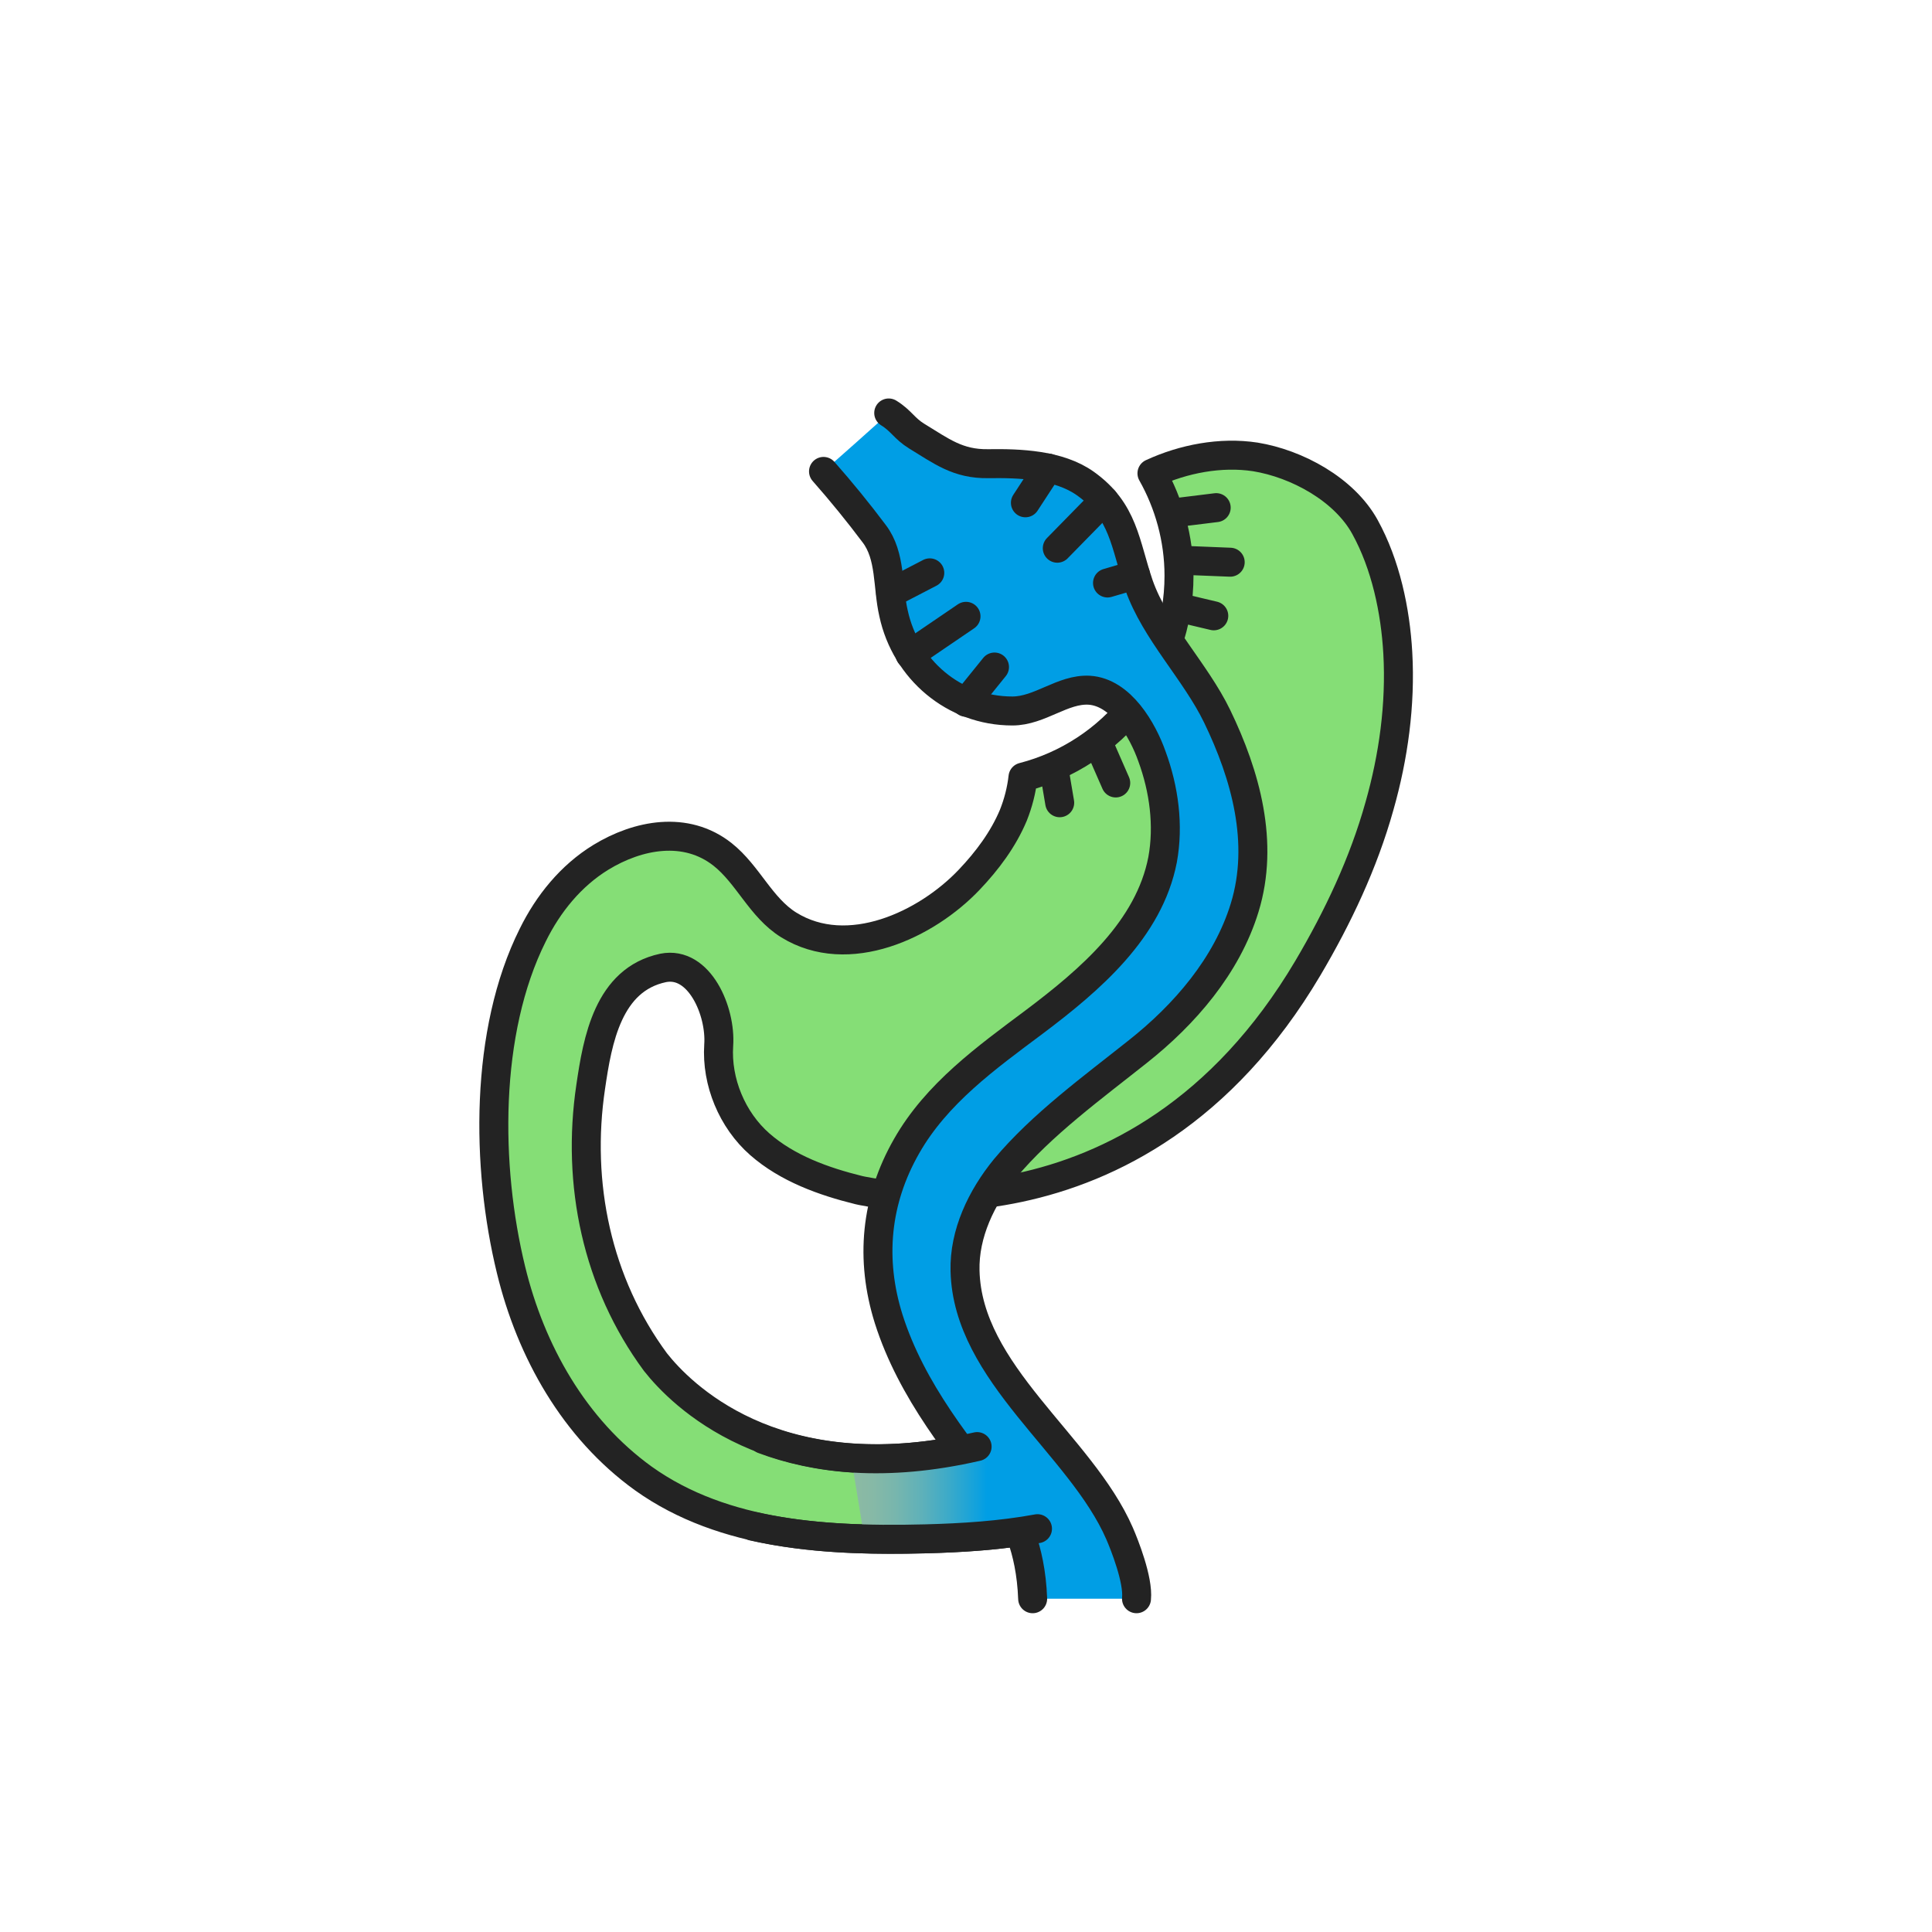 <svg width="400" height="400" viewBox="0 0 400 400" fill="none" xmlns="http://www.w3.org/2000/svg">
<path d="M289.4 135.198C288.9 126.398 286.9 116.899 282.6 109.099C278.3 101.299 268.5 95.999 259.9 94.599C252.7 93.499 245 94.999 238.5 97.999C242 104.199 244.1 111.499 244.1 119.198C244.1 139.299 230.4 156.098 211.8 160.898C211.5 163.598 210.8 166.299 209.8 168.799C207.7 173.799 204.4 178.199 200.7 182.099C191.8 191.499 175.6 199.099 163.3 191.499C157.5 187.899 154.9 181.098 149.6 176.898C142 170.898 132.1 172.799 124.4 177.499C118.2 181.299 113.5 187.099 110.3 193.599C100.3 213.599 100.6 241.598 105.8 262.898C109.9 279.798 118.9 295.799 133.2 306.099C150 318.099 171.9 319.099 191.8 318.599C198.7 318.399 205.6 317.999 212.4 316.898C212.4 316.898 204.4 309.599 199.1 300.199C159.9 307.999 140.9 288.599 135.7 281.999C123.6 265.599 119.3 245.099 122.3 224.999C123.7 215.399 125.9 202.799 137.3 200.398C144.8 198.898 149.3 209.398 148.8 216.398C148.3 223.999 151.6 231.898 157.3 236.898C163 241.898 170.5 244.598 177.8 246.398C177.8 246.398 235.3 260.398 270.8 200.398C277 189.898 282.3 178.699 285.6 166.898C288.5 156.698 290 145.898 289.4 135.198Z" fill="#85DE76" stroke="#232323" stroke-width="6" stroke-miterlimit="10" stroke-linecap="round" stroke-linejoin="round"/>
<path d="M170.5 97.6C174.2 101.8 177.7 106.1 181 110.5C184.5 115.1 183.7 121.4 185 127C187.5 138.6 197.5 147.2 209.6 147.2C215.3 147.2 220 142.6 225.5 142.9C232.1 143.3 236.6 151.2 238.5 156.6C241 163.4 242 170.9 240.7 178C237.9 192.4 225.8 202.8 214.1 211.6C204.2 219 193.9 226.4 187.7 237.3C181.3 248.5 180.1 260.7 184 273.1C188.7 287.9 198.8 300.3 208.4 312.2C208.5 312.3 208.6 312.4 208.7 312.6C209.8 314.1 213.4 320.1 213.8 331H235.3C235.7 327.1 232.8 319.8 231.8 317.5C223.8 299.1 200.3 284.4 199.8 263.1C199.6 255.4 203.2 247.9 208.1 241.9C215.7 232.8 226.3 225.1 235.6 217.7C245.2 210.1 254 200 257.7 187.9C261.8 174.5 257.9 160.5 252 148.3C247.5 139 239.2 130.8 235.8 121.1C232.9 112.6 232.7 105.8 224.7 100.1C219.2 96.2 211.1 95.9 204.6 96C198.3 96.1 194.9 93.4 189.8 90.3C187.2 88.7 186.6 87.1 184 85.5C184.1 85.6 170.5 97.6 170.5 97.6Z" fill="#009EE5"/>
<path d="M235.3 331C235.7 327.1 232.8 319.8 231.8 317.5C223.8 299.1 200.3 284.4 199.8 263.1C199.6 255.4 203.2 247.9 208.1 241.9C215.7 232.8 226.3 225.1 235.6 217.7C245.2 210.1 254 200 257.7 187.9C261.8 174.5 257.9 160.5 252 148.3C247.5 139 239.2 130.8 235.8 121.1C232.9 112.6 232.7 105.8 224.7 100.1C219.2 96.2 211.1 95.9 204.6 96C198.3 96.1 194.9 93.4 189.8 90.3C187.2 88.7 186.6 87.1 184 85.5" stroke="#232323" stroke-width="6" stroke-miterlimit="10" stroke-linecap="round" stroke-linejoin="round"/>
<path d="M170.5 97.602C174.2 101.802 177.7 106.102 181 110.502C184.5 115.102 183.7 121.402 185 127.002C187.5 138.602 197.5 147.202 209.6 147.202C215.3 147.202 220 142.602 225.5 142.902C232.1 143.302 236.6 151.202 238.5 156.602C241 163.402 242 170.902 240.7 178.002C237.9 192.402 225.8 202.802 214.1 211.602C204.2 219.002 193.9 226.402 187.7 237.302C181.3 248.502 180.1 260.702 184 273.102C188.7 287.902 198.8 300.302 208.4 312.202C208.5 312.302 208.6 312.402 208.7 312.602C209.8 314.102 213.4 320.102 213.8 331.002" stroke="#232323" stroke-width="6" stroke-miterlimit="10" stroke-linecap="round" stroke-linejoin="round"/>
<path d="M227.5 154.102L231 162.102" stroke="#232323" stroke-width="6" stroke-miterlimit="10" stroke-linecap="round" stroke-linejoin="round"/>
<path d="M218.3 159.699L219.4 166.199" stroke="#232323" stroke-width="6" stroke-miterlimit="10" stroke-linecap="round" stroke-linejoin="round"/>
<path d="M243.7 125.699L251.3 127.499" stroke="#232323" stroke-width="6" stroke-miterlimit="10" stroke-linecap="round" stroke-linejoin="round"/>
<path d="M243.7 106.102L251.8 105.102" stroke="#232323" stroke-width="6" stroke-miterlimit="10" stroke-linecap="round" stroke-linejoin="round"/>
<path d="M244.8 116L254.7 116.4" stroke="#232323" stroke-width="6" stroke-miterlimit="10" stroke-linecap="round" stroke-linejoin="round"/>
<path d="M184.4 122.802L192.5 118.602" stroke="#232323" stroke-width="6" stroke-miterlimit="10" stroke-linecap="round" stroke-linejoin="round"/>
<path d="M188.4 135.502L200 127.602" stroke="#232323" stroke-width="6" stroke-miterlimit="10" stroke-linecap="round" stroke-linejoin="round"/>
<path d="M200 145.402L205.9 138.102" stroke="#232323" stroke-width="6" stroke-miterlimit="10" stroke-linecap="round" stroke-linejoin="round"/>
<path d="M217 96.898L212.3 104.098" stroke="#232323" stroke-width="6" stroke-miterlimit="10" stroke-linecap="round" stroke-linejoin="round"/>
<path d="M228.6 103.602L218.9 113.502" stroke="#232323" stroke-width="6" stroke-miterlimit="10" stroke-linecap="round" stroke-linejoin="round"/>
<path d="M235.1 119L229.3 120.7" stroke="#232323" stroke-width="6" stroke-miterlimit="10" stroke-linecap="round" stroke-linejoin="round"/>
<path d="M176.4 302.902C176.4 302.902 204.9 302.402 210.2 298.402C215.4 294.402 224 318.702 224 318.702C224 318.702 192.5 319.702 179 318.702L176.4 302.902Z" fill="url(#paint0_linear_2_56768)"/>
<path d="M155.9 316C167.5 318.6 179.9 318.9 191.6 318.6C199.3 318.4 207.2 317.9 214.8 316.5" stroke="#232323" stroke-width="6" stroke-miterlimit="10" stroke-linecap="round" stroke-linejoin="round"/>
<path d="M202.3 299.5C183.2 303.9 168.7 302 158 298" stroke="#232323" stroke-width="6" stroke-miterlimit="10" stroke-linecap="round" stroke-linejoin="round"/>
<defs>
<linearGradient id="paint0_linear_2_56768" x1="176.432" y1="308.59" x2="223.932" y2="308.59" gradientUnits="userSpaceOnUse">
<stop stop-color="#8CBAA3"/>
<stop offset="0.084" stop-color="#87B9A6"/>
<stop offset="0.187" stop-color="#78B6AD"/>
<stop offset="0.301" stop-color="#5FB1B9"/>
<stop offset="0.423" stop-color="#3BAAC9"/>
<stop offset="0.55" stop-color="#0FA1DE"/>
<stop offset="0.587" stop-color="#009EE5"/>
</linearGradient>
</defs>
</svg>
